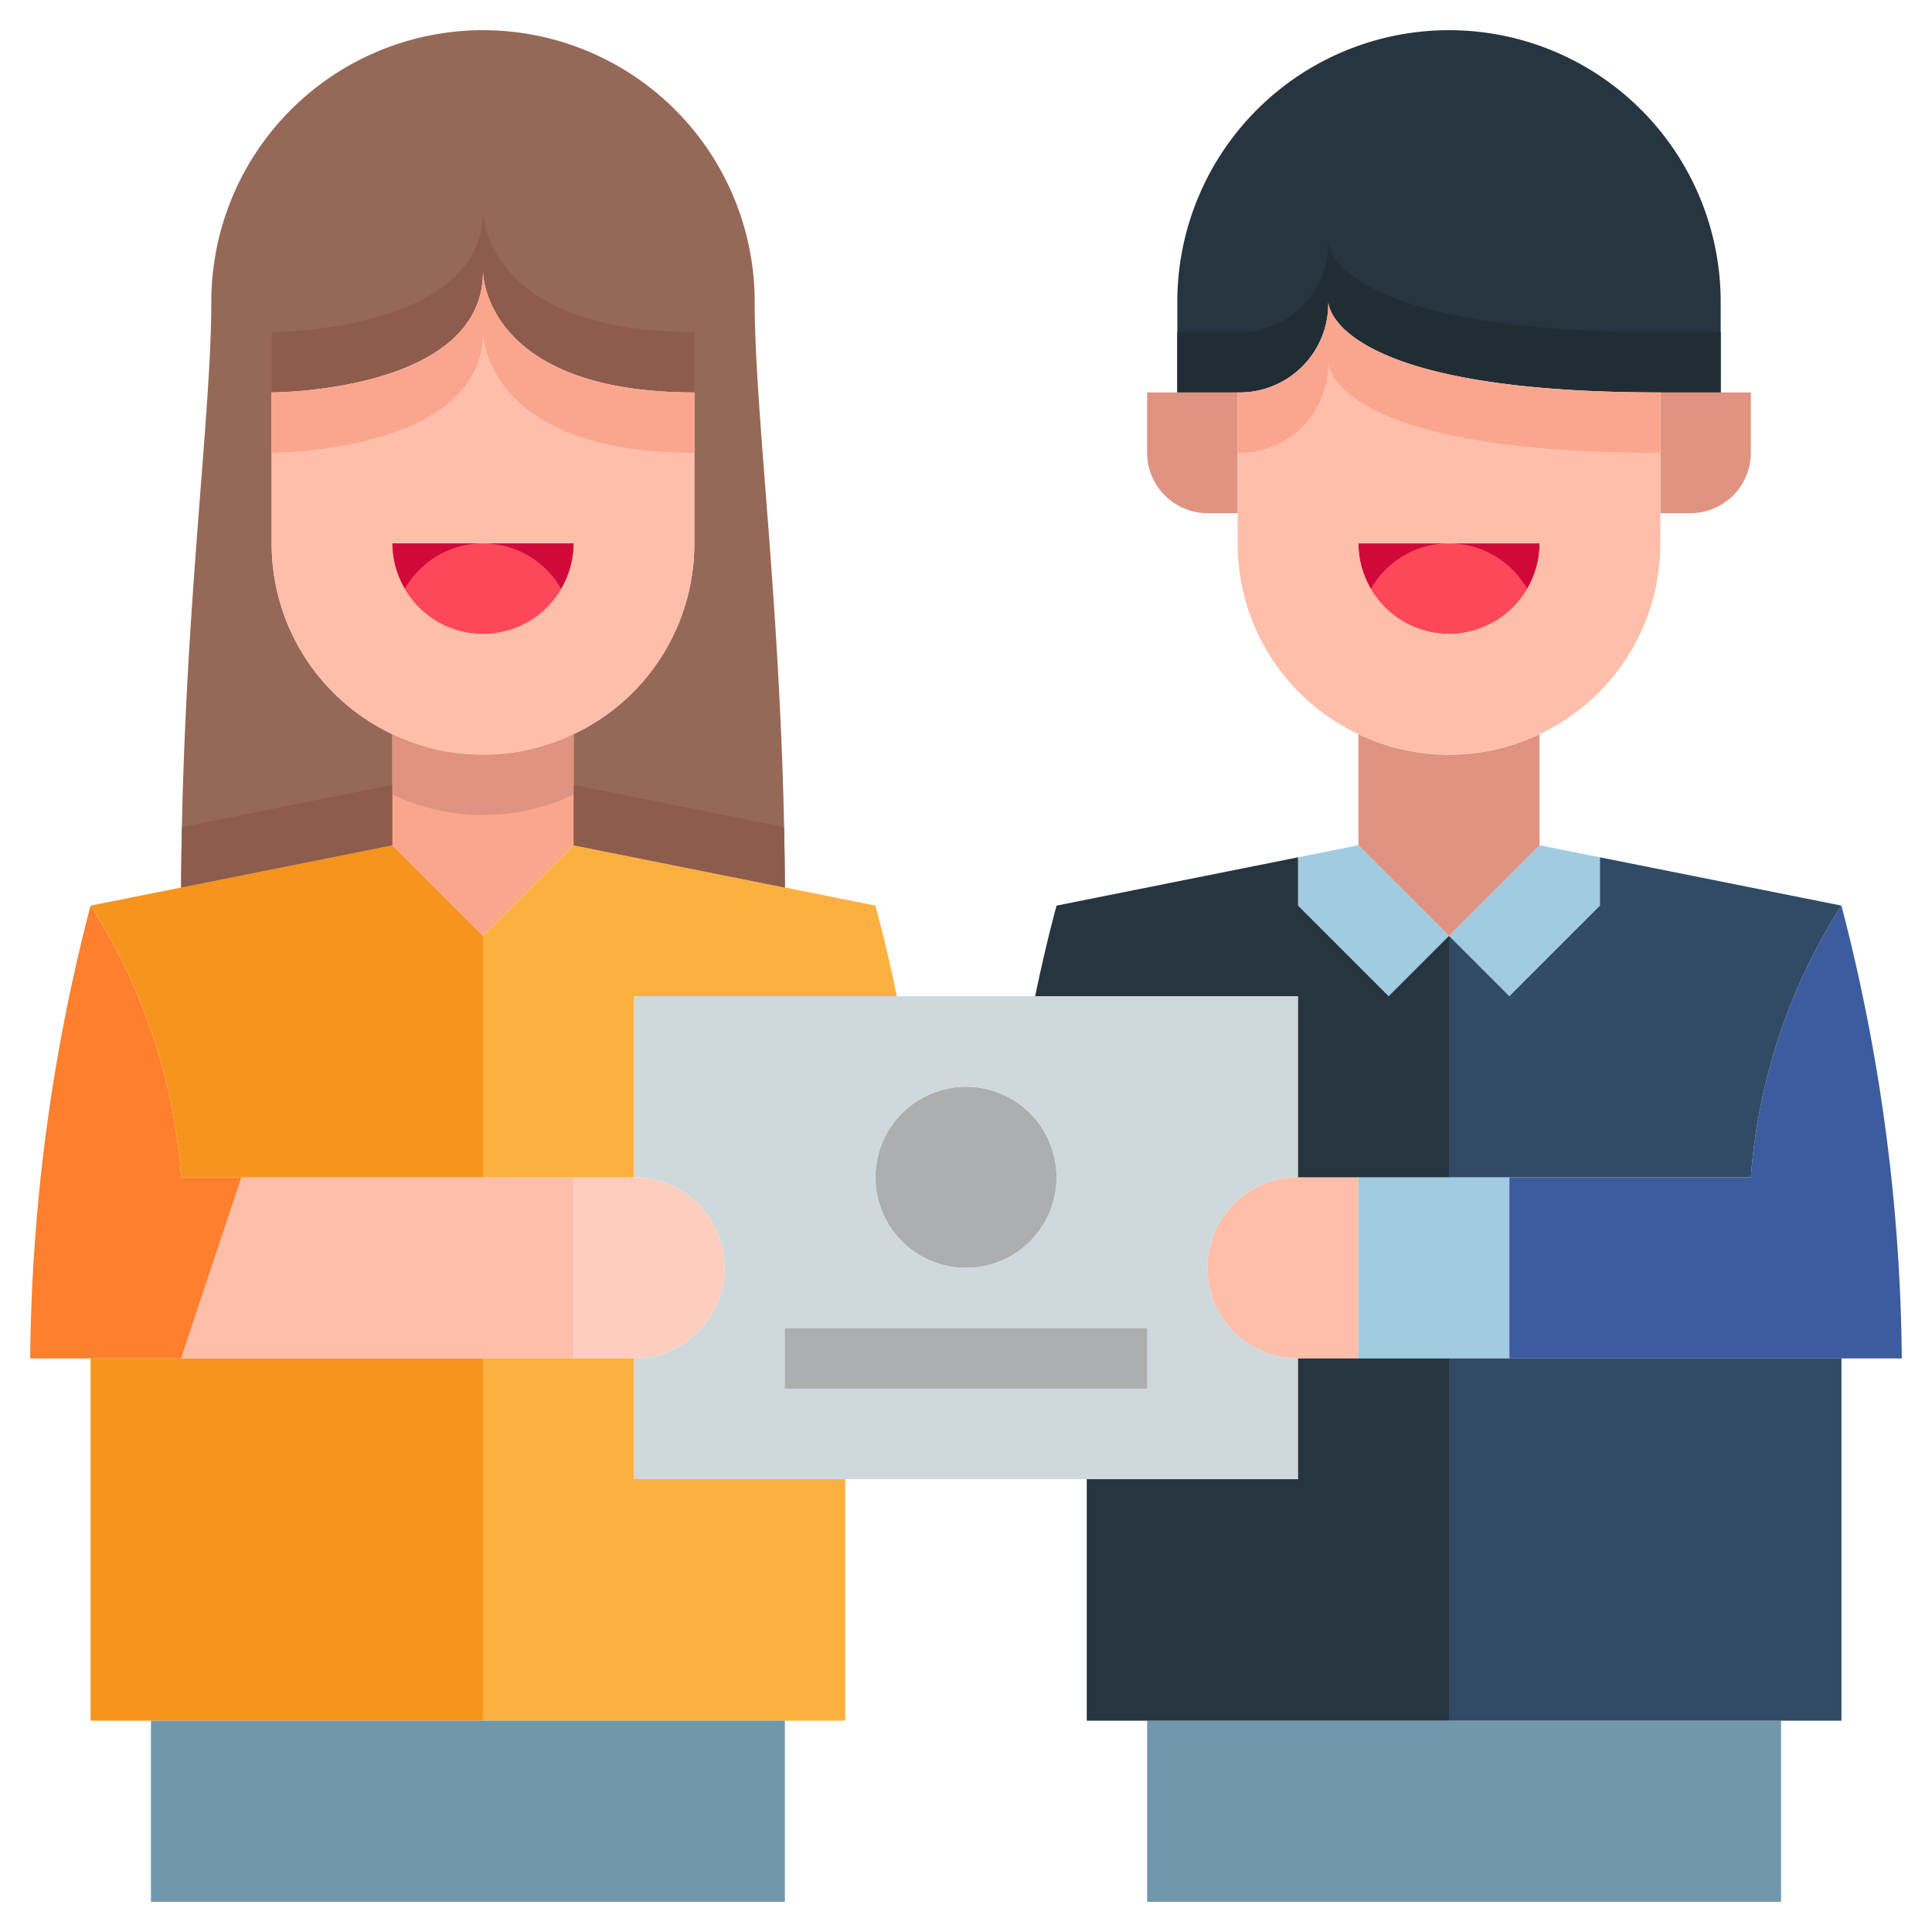 <svg height="512" viewBox="0 0 64 64" width="512" xmlns="http://www.w3.org/2000/svg"><g id="_27-Corporate" data-name="27-Corporate"><circle cx="32" cy="39" fill="#acaeaf" r="3"/><path d="m29.71 33h13.29v6a3 3 0 0 0 0 6v4h-22v-4a3 3 0 0 0 0-6v-6zm2.29 3a3 3 0 1 0 3 3 3 3 0 0 0 -3-3z" fill="#cfd9dc"/><path d="m21 39a3 3 0 0 1 0 6h-2v-6z" fill="#ffcdbe"/><path d="m19 39v6h-3-10l2-6h8z" fill="#ffbeaa"/><path d="m8 39-2 6h-5a61.315 61.315 0 0 1 2-15 19.27 19.27 0 0 1 3 9z" fill="#fe7f2d"/><path d="m16 45v12h-11-2v-12h3z" fill="#f7941d"/><path d="m6 39a19.27 19.27 0 0 0 -3-9l3-.6 7-1.4 3 3v8z" fill="#f7941d"/><path d="m21 45v4h7v8h-2-10v-12h3z" fill="#fbb040"/><path d="m29 30s.32 1.13.71 3h-8.71v6h-5v-8l3-3 7 1.4z" fill="#fbb040"/><path d="m26 57v6h-21v-6h11z" fill="#7197ad"/><path d="m59 57v6h-21v-6h10z" fill="#7197ad"/><path d="m45 39v6h-2a3 3 0 0 1 0-6z" fill="#ffbeaa"/><g fill="#a0cbe0"><path d="m48 31-2 2-3-3v-1.6l2-.4z"/><path d="m53 28.4v1.6l-3 3-2-2 3-3z"/><path d="m50 39v6h-2-3v-6h3z"/></g><path d="m63 45h-13v-6h8a19.27 19.27 0 0 1 3-9 61.315 61.315 0 0 1 2 15z" fill="#3d5c9e"/><path d="m50 45h11v12h-2-11v-12z" fill="#314a66"/><path d="m53 28.4 8 1.6a19.27 19.27 0 0 0 -3 9h-10v-8l2 2 3-3z" fill="#314a66"/><path d="m48 45v12h-10-2v-8h7v-4h2z" fill="#263540"/><path d="m43 33h-8.71c.39-1.87.71-3 .71-3l8-1.6v1.6l3 3 2-2v8h-5z" fill="#263540"/><path d="m26 29.4-2-.4-5-1v-3.68a6.97 6.97 0 0 0 4-6.32v-5c-7 0-7-4-7-4 0 4-7 4-7 4v5a6.958 6.958 0 0 0 2.05 4.95 6.868 6.868 0 0 0 1.95 1.37v3.68l-5 1-2 .4c.04-8.71 1-15.49 1-19.4a9 9 0 0 1 18 0c0 3.91.96 10.69 1 19.4z" fill="#966857"/><path d="m6.027 27.4c-.013.657-.024 1.323-.027 2l2-.4 5-1v-2l-5 1z" fill="#8d5c4d"/><path d="m24 27-5-1v2l5 1 2 .4c0-.682-.014-1.348-.027-2z" fill="#8d5c4d"/><path d="m23 11c-7 0-7-4-7-4 0 4-7 4-7 4v2s7 0 7-4c0 0 0 4 7 4z" fill="#8d5c4d"/><path d="m19 24.32a7.017 7.017 0 0 1 -7.95-1.37 6.958 6.958 0 0 1 -2.05-4.95v-5s7 0 7-4c0 0 0 4 7 4v5a6.97 6.97 0 0 1 -4 6.32zm0-6.32h-6a3 3 0 0 0 6 0z" fill="#ffbeaa"/><path d="m16 9c0 4-7 4-7 4v2s7 0 7-4c0 0 0 4 7 4v-2c-7 0-7-4-7-4z" fill="#faa68e"/><path d="m19 24.32v3.68l-3 3-3-3v-3.68a6.958 6.958 0 0 0 6 0z" fill="#faa68e"/><path d="m16 25a6.844 6.844 0 0 1 -3-.68v2a6.958 6.958 0 0 0 6 0v-2a6.844 6.844 0 0 1 -3 .68z" fill="#e09380"/><path d="m13 18h6a3 3 0 0 1 -6 0z" fill="#ff475a"/><path d="m16 18h-3a2.974 2.974 0 0 0 .415 1.5 2.982 2.982 0 0 1 2.585-1.5z" fill="#d1093a"/><path d="m18.585 19.5a2.974 2.974 0 0 0 .415-1.5h-3a2.982 2.982 0 0 1 2.585 1.5z" fill="#d1093a"/><path d="m57 10v3h-2c-11 0-11-3-11-3a2.938 2.938 0 0 1 -3 3h-2v-3a9 9 0 0 1 18 0z" fill="#263540"/><path d="m44 8a2.938 2.938 0 0 1 -3 3h-2v2h2a2.938 2.938 0 0 0 3-3s0 3 11 3h2v-2h-2c-11 0-11-3-11-3z" fill="#202d35"/><path d="m45 18h6a3 3 0 0 1 -6 0z" fill="#ff475a"/><path d="m50.585 19.5a2.974 2.974 0 0 0 .415-1.5h-3a2.982 2.982 0 0 1 2.585 1.5z" fill="#d1093a"/><path d="m48 18h-3a2.974 2.974 0 0 0 .415 1.5 2.982 2.982 0 0 1 2.585-1.5z" fill="#d1093a"/><path d="m41 13v4h-1a2.006 2.006 0 0 1 -2-2v-2z" fill="#e09380"/><path d="m58 13v2a2.006 2.006 0 0 1 -2 2h-1v-4z" fill="#e09380"/><path d="m51 24.32v3.68l-3 3-3-3v-3.68a6.958 6.958 0 0 0 6 0z" fill="#e09380"/><path d="m51 24.32a7.017 7.017 0 0 1 -7.95-1.37 6.958 6.958 0 0 1 -2.05-4.95v-5a2.938 2.938 0 0 0 3-3s0 3 11 3v5a6.97 6.97 0 0 1 -4 6.32zm0-6.32h-6a3 3 0 0 0 6 0z" fill="#ffbeaa"/><path d="m44 10a2.938 2.938 0 0 1 -3 3v2a2.938 2.938 0 0 0 3-3s0 3 11 3v-2c-11 0-11-3-11-3z" fill="#faa68e"/><path d="m26 44h12v2h-12z" fill="#acaeaf"/></g></svg>
